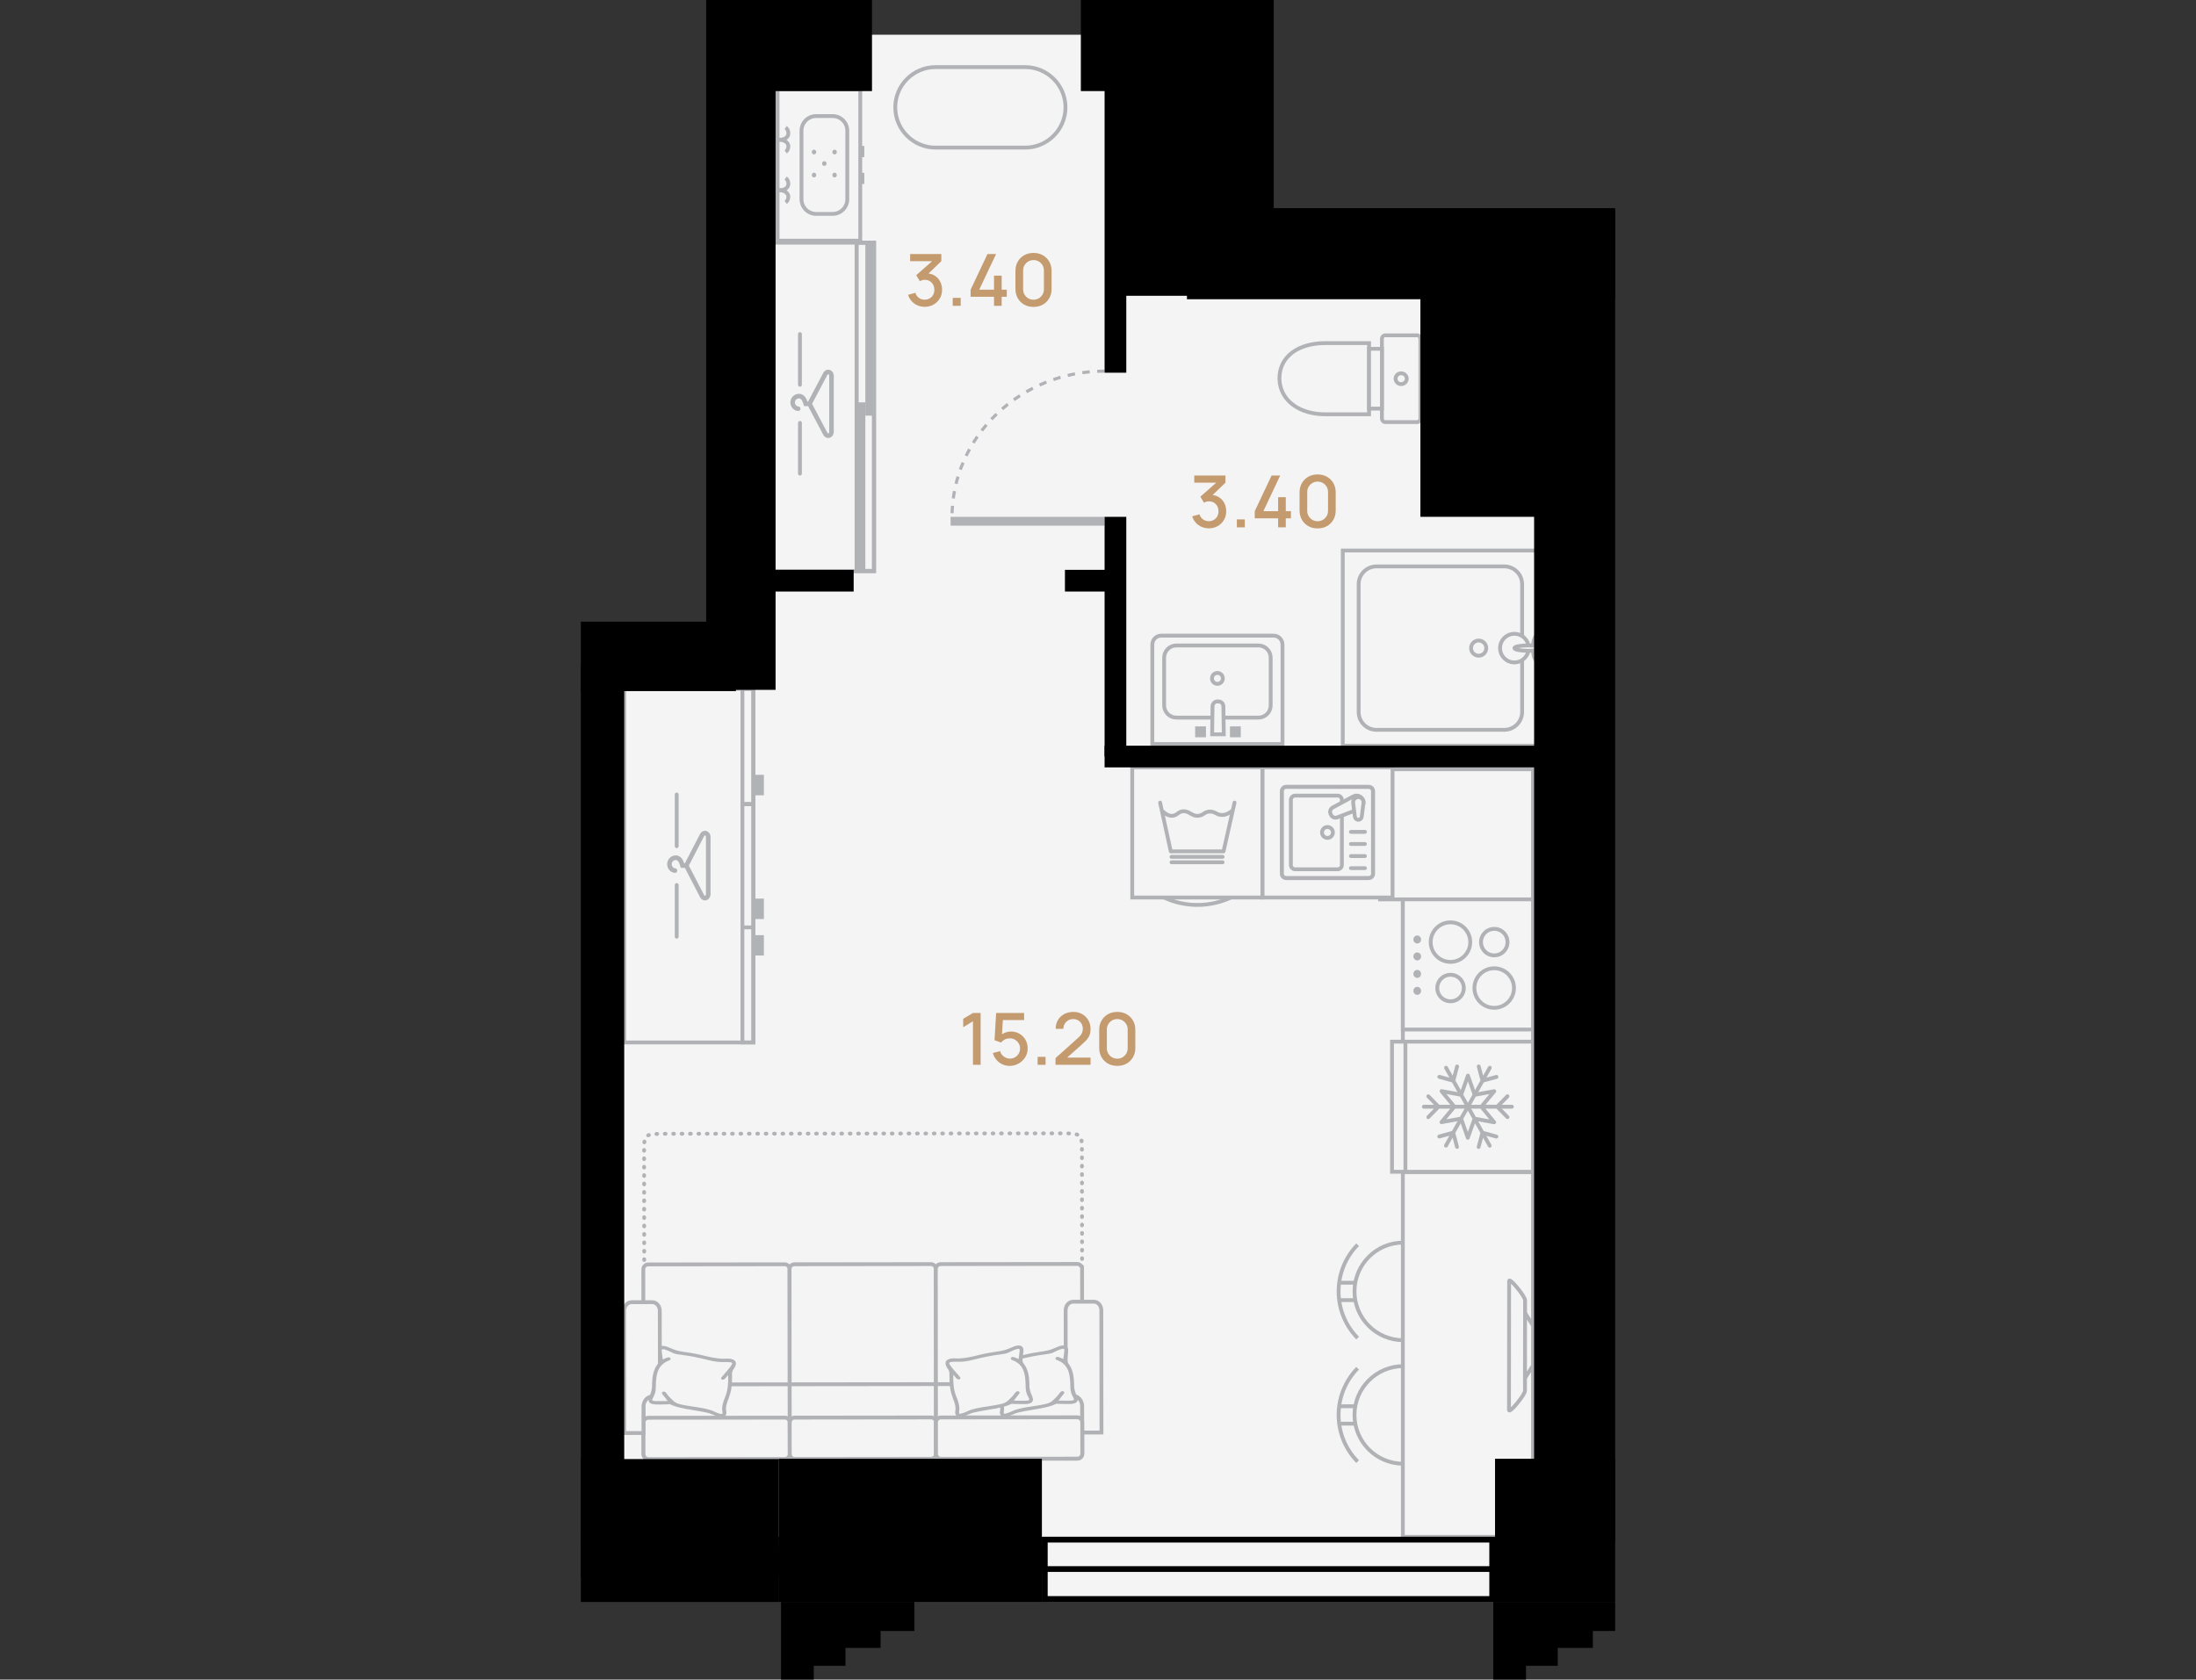 <?xml version="1.0" encoding="utf-8"?>
<!-- Generator: Adobe Illustrator 23.1.0, SVG Export Plug-In . SVG Version: 6.00 Build 0)  -->
<svg version="1.1" id="Планы" xmlns="http://www.w3.org/2000/svg" xmlns:xlink="http://www.w3.org/1999/xlink" x="0px" y="0px"
	 width="366px" height="280px" viewBox="0 0 366 280" enable-background="new 0 0 366 280" xml:space="preserve">
<rect x="0" y="0" width="366" height="280" fill="#333333" stroke="none"/>
<polygon fill="#F4F4F4" points="206.496,40.896 206.496,5.784 132.423,5.784 120.569,40.896 120.569,109.308 100.422,109.308 
	100.422,257.733 256.644,257.733 256.644,122.455 256.644,40.896 "/>
<path fill="#F4F4F4" stroke="#B1B2B5" stroke-width="0.64" stroke-miterlimit="10" d="M192.056,107.45v16.589h21.692V107.45
	c0-0.822-0.666-1.488-1.488-1.488h-18.717C192.722,105.962,192.056,106.628,192.056,107.45z"/>
<path fill="#F4F4F4" stroke="#B1B2B5" stroke-width="0.64" stroke-miterlimit="10" d="M194.023,109.643v7.944
	c0,1.127,0.914,2.041,2.041,2.041h13.675c1.127,0,2.041-0.914,2.041-2.041v-7.944c0-1.127-0.914-2.041-2.041-2.041h-13.675
	C194.937,107.601,194.023,108.515,194.023,109.643z"/>
<path fill="none" stroke="#B1B2B5" stroke-width="0.64" stroke-miterlimit="10" d="M201.998,113.093
	c0-0.507,0.402-0.91,0.907-0.91c0.5,0,0.901,0.403,0.901,0.91c0,0.506-0.4,0.91-0.901,0.91
	C202.4,114.003,201.998,113.599,201.998,113.093z"/>
<path fill="#F4F4F4" stroke="#B1B2B5" stroke-width="0.64" stroke-miterlimit="10" d="M203.104,116.935h-0.224
	c-0.439,0-0.794,0.382-0.794,0.854l-0.065,4.627h1.942l-0.065-4.627C203.898,117.317,203.542,116.935,203.104,116.935z"/>
<rect x="204.992" y="121.091" fill="#B1B2B5" width="1.804" height="1.816"/>
<rect x="199.189" y="121.091" fill="#B1B2B5" width="1.804" height="1.816"/>
<polygon fill="#F4F4F4" points="223.796,111.752 223.796,91.775 256.333,91.775 256.333,124.312 223.796,124.312 "/>
<rect x="223.796" y="91.775" fill="none" stroke="#B1B2B5" stroke-width="0.638" stroke-miterlimit="10" width="32.538" height="32.536"/>
<path fill="#F4F4F4" stroke="#B1B2B5" stroke-width="0.638" stroke-miterlimit="10" d="M226.443,118.694l0-21.301
	c0-1.641,1.33-2.971,2.971-2.971l21.301,0c1.641,0,2.971,1.33,2.971,2.971l0,21.301c0,1.641-1.33,2.971-2.971,2.971l-21.301,0
	C227.773,121.665,226.443,120.335,226.443,118.694z"/>
<path fill="none" stroke="#B1B2B5" stroke-width="0.638" stroke-miterlimit="10" d="M246.443,109.308
	c-0.699,0-1.265-0.567-1.265-1.265c0-0.699,0.567-1.265,1.265-1.265c0.699,0,1.265,0.567,1.265,1.265
	C247.708,108.742,247.142,109.308,246.443,109.308z"/>
<path fill="#F4F4F4" stroke="#B1B2B5" stroke-width="0.638" stroke-miterlimit="10" d="M252.395,110.428
	c-1.317,0-2.385-1.068-2.385-2.385c0-1.317,1.068-2.385,2.385-2.385c1.317,0,2.385,1.068,2.385,2.385
	C254.78,109.36,253.712,110.428,252.395,110.428z"/>
<path fill="#B1B2B5" d="M256.019,110.424c-0.418-0.065-0.761-0.875-0.837-1.931c-0.01-0.146-0.016-0.295-0.016-0.449
	c0-0.153,0.006-0.304,0.016-0.45c0.077-1.057,0.418-1.866,0.837-1.931V110.424z"/>
<path fill="#F4F4F4" stroke="#B1B2B5" stroke-width="0.638" stroke-miterlimit="10" d="M254.665,108.494
	c-1.254,0-2.271-0.202-2.271-0.452c0-0.249,1.017-0.45,2.271-0.45c0.047,0,0.092,0,0.138,0.001c0.454,0.004,0.873,0.037,1.216,0.088
	v0.723c-0.342,0.051-0.761,0.084-1.216,0.088C254.758,108.494,254.712,108.494,254.665,108.494z"/>
<path fill="#F4F4F4" stroke="#B1B2B5" stroke-width="0.638" stroke-miterlimit="10" d="M236.196,55.9l-5.34,0
	c-0.297,0-0.538,0.269-0.538,0.601l0,13.26c0,0.332,0.241,0.601,0.538,0.601l5.34,0c0.297,0,0.538-0.269,0.538-0.601l0-13.26
	C236.734,56.169,236.493,55.9,236.196,55.9z"/>
<path fill="#F4F4F4" stroke="#B1B2B5" stroke-width="0.638" stroke-miterlimit="10" d="M220.862,57.197
	c-4.213,0-7.629,2.032-7.629,5.933v0c0.107,3.714,3.416,5.933,7.629,5.933l7.316,0l0-11.866L220.862,57.197z"/>
<rect x="224.263" y="62.06" transform="matrix(-6.977242e-06 -1 1 -6.977242e-06 166.119 292.379)" fill="#F4F4F4" stroke="#B1B2B5" stroke-width="0.638" stroke-miterlimit="10" width="9.969" height="2.14"/>
<path fill="none" stroke="#B1B2B5" stroke-width="0.638" stroke-miterlimit="10" d="M233.527,62.226
	c-0.518,0-0.932,0.403-0.932,0.904c0,0.498,0.414,0.903,0.932,0.903c0.513,0,0.931-0.405,0.931-0.903
	C234.458,62.629,234.04,62.226,233.527,62.226z"/>
<circle fill="#F4F4F4" stroke="#B1B2B5" stroke-width="0.638" stroke-miterlimit="10" cx="233.885" cy="215.282" r="8.135"/>
<path fill="none" stroke="#B1B2B5" stroke-width="0.638" stroke-miterlimit="10" d="M226.272,223.065
	c-1.963-2.007-3.172-4.754-3.172-7.783c0-3.029,1.21-5.776,3.172-7.783"/>
<line fill="none" stroke="#B1B2B5" stroke-width="0.638" stroke-miterlimit="10" x1="225.882" y1="213.836" x2="223.1" y2="213.836"/>
<line fill="none" stroke="#B1B2B5" stroke-width="0.638" stroke-miterlimit="10" x1="225.882" y1="216.736" x2="223.1" y2="216.736"/>
<circle fill="#F4F4F4" stroke="#B1B2B5" stroke-width="0.638" stroke-miterlimit="10" cx="233.885" cy="235.875" r="8.135"/>
<path fill="none" stroke="#B1B2B5" stroke-width="0.638" stroke-miterlimit="10" d="M226.272,243.657
	c-1.963-2.007-3.172-4.754-3.172-7.783c0-3.029,1.21-5.776,3.172-7.783"/>
<line fill="none" stroke="#B1B2B5" stroke-width="0.638" stroke-miterlimit="10" x1="225.882" y1="234.429" x2="223.1" y2="234.429"/>
<line fill="none" stroke="#B1B2B5" stroke-width="0.638" stroke-miterlimit="10" x1="225.882" y1="237.329" x2="223.1" y2="237.329"/>
<rect x="233.809" y="195.394" fill="#F4F4F4" stroke="#B1B2B5" stroke-width="0.638" stroke-miterlimit="10" width="21.692" height="60.806"/>
<polygon fill="#F4F4F4" stroke="#B1B2B5" stroke-width="0.638" stroke-miterlimit="10" points="252.179,128.24 252.179,128.238 
	230.009,128.238 230.009,149.93 233.808,149.93 233.808,177.386 255.499,177.386 255.499,128.24 "/>
<rect x="232.001" y="173.647" fill="#F4F4F4" stroke="#B1B2B5" stroke-width="0.638" stroke-miterlimit="10" width="23.5" height="21.692"/>
<path fill="#B1B2B5" d="M242.937,177.47c-0.169-0.048-0.344,0.053-0.39,0.226l-0.434,1.624l-0.834-1.488
	c-0.087-0.155-0.281-0.21-0.432-0.122c-0.102,0.06-0.16,0.169-0.16,0.282c0,0.055,0.013,0.11,0.042,0.161l0.834,1.488l-1.592-0.443
	c-0.169-0.047-0.344,0.055-0.391,0.228c-0.008,0.028-0.011,0.057-0.011,0.085c0,0.142,0.093,0.273,0.234,0.313l2.204,0.612
	l0.91,1.625l-2.604-0.484c-0.132-0.025-0.263,0.038-0.332,0.155c-0.067,0.118-0.054,0.267,0.033,0.371l1.705,2.065h-1.835
	l-1.615-1.647c-0.126-0.126-0.326-0.126-0.449,0c-0.062,0.063-0.093,0.145-0.093,0.229c0,0.083,0.031,0.166,0.093,0.229l1.167,1.189
	h-1.682c-0.175,0-0.318,0.146-0.318,0.324c0,0.179,0.143,0.324,0.318,0.324h1.682l-1.167,1.189
	c-0.062,0.064-0.093,0.147-0.093,0.229c0,0.084,0.031,0.166,0.093,0.229c0.124,0.127,0.324,0.127,0.448,0l1.617-1.647h1.823
	l-1.703,2.044c-0.05,0.06-0.076,0.134-0.076,0.21c0,0.055,0.014,0.111,0.044,0.161c0.067,0.119,0.198,0.182,0.33,0.156l2.613-0.474
	l-0.916,1.627l-2.205,0.609c-0.143,0.038-0.236,0.169-0.236,0.313c0,0.027,0.005,0.055,0.011,0.084
	c0.047,0.172,0.222,0.275,0.391,0.228l1.592-0.438l-0.837,1.486c-0.028,0.051-0.042,0.106-0.042,0.161
	c0,0.113,0.058,0.222,0.16,0.282c0.15,0.088,0.346,0.035,0.432-0.12l0.838-1.486l0.429,1.624c0.047,0.174,0.22,0.275,0.39,0.229
	c0.169-0.048,0.27-0.225,0.223-0.397l-0.597-2.251l0.907-1.606l0.882,2.52c0.045,0.128,0.164,0.215,0.298,0.215
	c0.135,0,0.254-0.085,0.299-0.213l0.896-2.524l0.904,1.615l-0.602,2.248c-0.006,0.029-0.011,0.059-0.011,0.085
	c0,0.142,0.093,0.274,0.234,0.313c0.169,0.046,0.344-0.055,0.39-0.228l0.434-1.624l0.834,1.489c0.087,0.155,0.28,0.209,0.432,0.12
	c0.152-0.089,0.205-0.286,0.118-0.443l-0.834-1.488l1.592,0.443c0.169,0.046,0.342-0.055,0.389-0.227
	c0.046-0.172-0.053-0.351-0.223-0.399l-2.204-0.612l-0.91-1.625l2.604,0.484c0.132,0.026,0.265-0.038,0.332-0.155
	c0.068-0.119,0.054-0.268-0.031-0.372l-1.705-2.065h1.834l1.617,1.647c0.124,0.127,0.324,0.127,0.448,0
	c0.124-0.126,0.124-0.33,0-0.458l-1.165-1.189h1.68c0.175,0,0.318-0.145,0.318-0.324c0-0.178-0.143-0.324-0.318-0.324h-1.68
	l1.165-1.189c0.124-0.127,0.124-0.332,0-0.459c-0.124-0.126-0.324-0.126-0.448,0l-1.617,1.647h-1.823l1.703-2.044
	c0.085-0.106,0.099-0.253,0.033-0.372c-0.067-0.118-0.198-0.182-0.33-0.158l-2.613,0.476l0.916-1.627l2.205-0.609
	c0.171-0.047,0.27-0.226,0.225-0.397c-0.047-0.172-0.22-0.275-0.389-0.228l-1.593,0.438l0.837-1.486
	c0.088-0.157,0.036-0.353-0.116-0.443c-0.152-0.089-0.346-0.035-0.434,0.12l-0.837,1.486l-0.431-1.625
	c-0.045-0.172-0.22-0.275-0.389-0.228c-0.141,0.04-0.234,0.169-0.234,0.313c0,0.027,0.003,0.055,0.011,0.084l0.595,2.249
	l-0.905,1.608l-0.882-2.52c-0.045-0.128-0.164-0.214-0.299-0.215c-0.133,0-0.252,0.085-0.299,0.214l-0.894,2.523l-0.904-1.614
	l0.6-2.248C243.205,177.696,243.106,177.515,242.937,177.47L242.937,177.47z M245.421,182.464l-0.775,1.377l-0.77-1.374l0.778-2.194
	L245.421,182.464z M246.751,184.168h-1.558l0.77-1.366l2.268-0.412L246.751,184.168z M245.961,186.189l-0.769-1.372h1.55
	l1.482,1.793L245.961,186.189z M243.868,186.521l0.777-1.377l0.77,1.375l-0.778,2.193L243.868,186.521z M242.54,184.817h1.556
	l-0.769,1.366l-2.269,0.412L242.54,184.817z M243.329,182.796l0.769,1.372h-1.55l-1.481-1.793L243.329,182.796z M241.067,182.376"/>
<line fill="none" stroke="#B1B2B5" stroke-width="0.638" stroke-miterlimit="10" x1="234.235" y1="195.339" x2="234.235" y2="173.647"/>
<path fill="#F4F4F4" stroke="#B1B2B5" stroke-width="0.638" stroke-miterlimit="10" d="M255.501,149.93v21.692h-21.692V149.93
	H255.501z"/>
<g>
	<path fill="#F4F4F4" d="M249.034,168.008c-1.818,0-3.297-1.479-3.297-3.296s1.479-3.296,3.297-3.296s3.296,1.479,3.296,3.296
		S250.852,168.008,249.034,168.008z"/>
	<path fill="#B1B2B5" d="M249.033,161.734c1.642,0,2.978,1.336,2.978,2.978c0,1.642-1.336,2.978-2.978,2.978
		c-1.642,0-2.978-1.336-2.978-2.978C246.056,163.07,247.392,161.734,249.033,161.734 M249.033,161.096
		c-1.997,0-3.615,1.619-3.615,3.615c0,1.997,1.619,3.615,3.615,3.615c1.997,0,3.615-1.619,3.615-3.615
		C252.649,162.715,251.03,161.096,249.033,161.096L249.033,161.096z"/>
</g>
<g>
	<path fill="#F4F4F4" d="M241.745,160.352c-1.818,0-3.296-1.479-3.296-3.297s1.479-3.296,3.296-3.296s3.296,1.479,3.296,3.296
		S243.563,160.352,241.745,160.352z"/>
	<path fill="#B1B2B5" d="M241.745,154.077c1.642,0,2.978,1.336,2.978,2.978c0,1.642-1.336,2.978-2.978,2.978
		c-1.642,0-2.978-1.336-2.978-2.978C238.768,155.413,240.103,154.077,241.745,154.077 M241.745,153.44
		c-1.997,0-3.615,1.619-3.615,3.615c0,1.997,1.619,3.615,3.615,3.615c1.997,0,3.615-1.619,3.615-3.615
		C245.36,155.058,243.742,153.44,241.745,153.44L241.745,153.44z"/>
</g>
<g>
	<circle fill="#F4F4F4" cx="241.756" cy="164.711" r="2.212"/>
	<path fill="#B1B2B5" d="M241.756,162.818c1.044,0,1.893,0.849,1.893,1.893s-0.849,1.893-1.893,1.893
		c-1.044,0-1.893-0.849-1.893-1.893S240.712,162.818,241.756,162.818 M241.756,162.181c-1.398,0-2.531,1.133-2.531,2.531
		c0,1.398,1.133,2.531,2.531,2.531c1.398,0,2.531-1.133,2.531-2.531C244.287,163.314,243.154,162.181,241.756,162.181
		L241.756,162.181z"/>
</g>
<g>
	<path fill="#F4F4F4" d="M249.044,159.267c-1.22,0-2.212-0.992-2.212-2.212c0-1.219,0.992-2.211,2.212-2.211
		s2.212,0.992,2.212,2.211C251.256,158.274,250.264,159.267,249.044,159.267z"/>
	<path fill="#B1B2B5" d="M249.044,155.162c1.044,0,1.893,0.849,1.893,1.893c0,1.044-0.849,1.893-1.893,1.893
		s-1.893-0.849-1.893-1.893C247.151,156.011,248,155.162,249.044,155.162 M249.044,154.524c-1.398,0-2.531,1.133-2.531,2.531
		c0,1.398,1.133,2.531,2.531,2.531c1.398,0,2.531-1.133,2.531-2.531C251.575,155.657,250.442,154.524,249.044,154.524
		L249.044,154.524z"/>
</g>
<path fill="#B1B2B5" d="M236.187,156.616h0.025 M235.566,156.616c0,0.368,0.296,0.666,0.646,0.666c0.35,0,0.634-0.298,0.634-0.666
	c0-0.368-0.283-0.666-0.634-0.666h-0.025C235.837,155.95,235.566,156.248,235.566,156.616z M236.187,159.442h0.025 M235.566,159.442
	c0,0.368,0.296,0.666,0.646,0.666c0.35,0,0.634-0.298,0.634-0.666c0-0.368-0.283-0.666-0.634-0.666h-0.025
	C235.837,158.776,235.566,159.074,235.566,159.442z M236.187,162.354h0.025 M235.566,162.354c0,0.368,0.296,0.666,0.646,0.666
	c0.35,0,0.634-0.298,0.634-0.666c0-0.368-0.283-0.666-0.634-0.666h-0.025C235.837,161.688,235.566,161.986,235.566,162.354z
	 M236.187,165.18h0.025 M235.566,165.18c0,0.368,0.296,0.666,0.646,0.666c0.35,0,0.634-0.298,0.634-0.666
	c0-0.368-0.283-0.666-0.634-0.666h-0.025C235.837,164.514,235.566,164.812,235.566,165.18z"/>
<path fill="#F4F4F4" stroke="#B1B2B5" stroke-width="0.638" stroke-miterlimit="10" d="M210.398,127.927h21.692v21.692h-21.692
	V127.927z"/>
<path fill="#F4F4F4" stroke="#B1B2B5" stroke-width="0.671" stroke-linecap="round" stroke-linejoin="round" stroke-miterlimit="10" d="
	M228.123,146.372h-13.759c-0.397,0-0.72-0.322-0.72-0.72v-13.759c0-0.397,0.322-0.72,0.72-0.72h13.759c0.397,0,0.72,0.322,0.72,0.72
	v13.759C228.843,146.05,228.521,146.372,228.123,146.372z"/>
<path fill="#F4F4F4" stroke="#B1B2B5" stroke-width="0.638" stroke-miterlimit="10" d="M222.929,144.913h-7.063
	c-0.397,0-0.72-0.322-0.72-0.72v-10.842c0-0.397,0.322-0.72,0.72-0.72h7.063c0.398,0,0.72,0.322,0.72,0.72v10.842
	C223.649,144.591,223.326,144.913,222.929,144.913z"/>
<circle fill="none" stroke="#B1B2B5" stroke-width="0.638" stroke-miterlimit="10" cx="221.242" cy="138.773" r="0.908"/>
<line fill="none" stroke="#B1B2B5" stroke-width="0.638" stroke-linecap="round" stroke-miterlimit="10" x1="225.154" y1="138.678" x2="227.489" y2="138.678"/>
<line fill="none" stroke="#B1B2B5" stroke-width="0.638" stroke-linecap="round" stroke-miterlimit="10" x1="225.154" y1="140.694" x2="227.489" y2="140.694"/>
<line fill="none" stroke="#B1B2B5" stroke-width="0.638" stroke-linecap="round" stroke-miterlimit="10" x1="225.154" y1="142.709" x2="227.489" y2="142.709"/>
<line fill="none" stroke="#B1B2B5" stroke-width="0.638" stroke-linecap="round" stroke-miterlimit="10" x1="225.154" y1="144.724" x2="227.489" y2="144.724"/>
<path fill="#F4F4F4" stroke="#B1B2B5" stroke-width="0.638" stroke-miterlimit="10" d="M221.848,135.861l-0.094-0.204
	c-0.184-0.4,0.013-0.885,0.44-1.081l3.353-1.807c0.589-0.315,1.321-0.069,1.6,0.538l0,0c0.285,0.618-0.021,1.347-0.662,1.577
	l-3.53,1.345C222.529,136.426,222.032,136.262,221.848,135.861z"/>
<path fill="#F4F4F4" stroke="#B1B2B5" stroke-width="0.638" stroke-miterlimit="10" d="M226.387,136.663L226.387,136.663
	c-0.291,0-0.536-0.216-0.572-0.505l-0.295-2.364c-0.027-0.497,0.369-0.914,0.866-0.914h0c0.497,0,0.893,0.417,0.866,0.914
	l-0.295,2.364C226.922,136.447,226.677,136.663,226.387,136.663z"/>
<path fill="none" stroke="#B1B2B5" stroke-width="0.638" stroke-miterlimit="10" d="M194.033,149.639
	c1.039,0.48,2.854,1.156,5.201,1.216c2.736,0.07,4.837-0.732,5.919-1.236"/>
<rect x="188.706" y="127.927" fill="#F4F4F4" stroke="#B1B2B5" stroke-width="0.638" stroke-miterlimit="10" width="21.692" height="21.692"/>
<path fill="#F4F4F4" d="M205.43,135.257l-1.505,6.67h-8.8l-1.428-6.568c0.357,0.306,0.855,0.638,1.454,0.638
	c0.829,0.013,1.11-0.676,1.862-0.74l0.37-0.013c0.944,0.115,1.212,0.765,2.181,0.752c1.046,0,1.186-0.74,2.245-0.701
	c0.88,0.026,1.097,0.548,1.964,0.561C204.461,135.869,205.035,135.55,205.43,135.257z"/>
<polyline fill="none" stroke="#B1B2B5" stroke-width="0.638" stroke-linecap="round" stroke-linejoin="round" stroke-miterlimit="10" points="
	193.348,133.798 195.128,141.928 203.923,141.928 205.756,133.798 "/>
<path fill="#F4F4F4" stroke="#B1B2B5" stroke-width="0.638" stroke-linecap="round" stroke-miterlimit="10" d="M205.305,135.207
	c-0.381,0.304-0.966,0.665-1.676,0.653c-0.844-0.014-1.052-0.54-1.903-0.568c-1.02-0.033-1.151,0.709-2.159,0.71
	c-0.977,0.001-1.227-0.697-2.216-0.767c-0.924-0.066-1.162,0.779-2.045,0.767c-0.642-0.009-1.163-0.402-1.506-0.739"/>
<line fill="#F4F4F4" stroke="#B1B2B5" stroke-width="0.638" stroke-linecap="round" stroke-miterlimit="10" x1="195.247" y1="142.838" x2="203.764" y2="142.838"/>
<line fill="#F4F4F4" stroke="#B1B2B5" stroke-width="0.638" stroke-linecap="round" stroke-miterlimit="10" x1="195.247" y1="143.747" x2="203.764" y2="143.747"/>
<path fill="#F4F4F4" stroke="#B1B2B5" stroke-width="0.638" stroke-miterlimit="10" d="M254.181,216.772l-0.016,15.068
	c-0.001,0.692-2.668,3.904-2.667,3.212l0.023-21.498C251.521,212.862,254.181,216.08,254.181,216.772z"/>
<polygon fill="#F4F4F4" stroke="#B1B2B5" stroke-width="0.638" stroke-miterlimit="10" points="254.178,218.883 255.508,220.99 
	255.501,227.624 254.167,229.729 "/>
<g>
	<g>
		<g>
			<polyline fill="none" stroke="#B1B2B5" stroke-width="0.638" stroke-linecap="round" stroke-miterlimit="10" points="
				180.354,219.645 180.354,219.709 180.29,219.709 			"/>
			
				<line fill="none" stroke="#B1B2B5" stroke-width="0.638" stroke-linecap="round" stroke-miterlimit="10" stroke-dasharray="0.128,1.276" x1="179.014" y1="219.71" x2="108.082" y2="219.788"/>
			<polyline fill="none" stroke="#B1B2B5" stroke-width="0.638" stroke-linecap="round" stroke-miterlimit="10" points="
				107.444,219.789 107.38,219.789 107.38,219.725 			"/>
			
				<path fill="none" stroke="#B1B2B5" stroke-width="0.638" stroke-linecap="round" stroke-miterlimit="10" stroke-dasharray="0.127,1.274" d="
				M107.379,218.451l-0.029-26.473c-0.003-2.969-0.003-2.969,3.909-2.974l65.149-0.072c3.912-0.004,3.912-0.004,3.916,2.965
				l0.03,27.11"/>
		</g>
	</g>
</g>
<path fill="#F4F4F4" stroke="#B1B2B5" stroke-width="0.638" stroke-miterlimit="10" d="M130.811,243.213l-22.742,0.025
	c-0.451,0-0.817-0.365-0.818-0.816l-0.034-30.819c0-0.451,0.365-0.817,0.816-0.818l22.741-0.025
	c0.451-0.001,0.818,0.365,0.818,0.816l0.034,30.819C131.628,242.846,131.263,243.213,130.811,243.213z"/>
<path fill="#F4F4F4" stroke="#B1B2B5" stroke-width="0.638" stroke-miterlimit="10" d="M130.811,243.213l-22.742,0.025
	c-0.451,0-0.817-0.365-0.818-0.816l-0.006-5.257c0-0.451,0.365-0.817,0.816-0.818l22.742-0.025c0.451-0.001,0.817,0.365,0.818,0.816
	l0.006,5.257C131.628,242.846,131.263,243.213,130.811,243.213z"/>
<path fill="#F4F4F4" stroke="#B1B2B5" stroke-width="0.638" stroke-miterlimit="10" d="M108.728,232.801L108.728,232.801
	c0.693-0.001,1.253-0.645,1.252-1.44l-0.014-12.845c-0.001-0.794-0.563-1.438-1.255-1.437l-3.441,0.004
	c-0.692,0.001-1.253,0.645-1.252,1.44l0.022,20.372l3.207-0.004l-0.005-4.382C107.242,233.566,107.907,232.801,108.728,232.801z"/>
<line fill="#F4F4F4" stroke="#B1B2B5" stroke-width="0.638" stroke-miterlimit="10" x1="109.98" y1="230.792" x2="131.615" y2="230.768"/>
<path fill="#F4F4F4" stroke="#B1B2B5" stroke-width="0.638" stroke-miterlimit="10" d="M155.187,243.186l-22.742,0.025
	c-0.451,0.001-0.818-0.365-0.818-0.816l-0.034-30.819c0-0.451,0.365-0.818,0.816-0.818l22.742-0.025
	c0.451,0,0.817,0.365,0.818,0.816l0.034,30.819C156.004,242.82,155.638,243.186,155.187,243.186z"/>
<path fill="#F4F4F4" stroke="#B1B2B5" stroke-width="0.638" stroke-miterlimit="10" d="M155.187,243.186l-22.742,0.025
	c-0.451,0.001-0.818-0.365-0.818-0.816l-0.006-5.257c0-0.451,0.365-0.817,0.816-0.818l22.742-0.025c0.451,0,0.817,0.365,0.818,0.816
	l0.006,5.257C156.004,242.82,155.638,243.186,155.187,243.186z"/>
<line fill="#F4F4F4" stroke="#B1B2B5" stroke-width="0.638" stroke-miterlimit="10" x1="131.615" y1="230.768" x2="155.99" y2="230.741"/>
<path fill="#F4F4F4" stroke="#B1B2B5" stroke-width="0.638" stroke-miterlimit="10" d="M179.563,243.16l-22.742,0.025
	c-0.451,0.001-0.817-0.365-0.818-0.816l-0.034-30.819c-0.001-0.451,0.365-0.818,0.816-0.818l22.741-0.025
	c0.451-0.001,0.817,0.365,0.818,0.816l0.034,30.819C180.379,242.793,180.014,243.159,179.563,243.16z"/>
<path fill="#F4F4F4" stroke="#B1B2B5" stroke-width="0.638" stroke-miterlimit="10" d="M178.876,232.723L178.876,232.723
	c-0.693,0.001-1.255-0.643-1.255-1.437l-0.014-12.845c-0.001-0.794,0.56-1.439,1.252-1.44l3.441-0.004
	c0.692-0.001,1.255,0.643,1.255,1.437l0.022,20.372l-3.207,0.004l-0.005-4.382C180.364,233.486,179.698,232.723,178.876,232.723z"/>
<path fill="#F4F4F4" stroke="#B1B2B5" stroke-width="0.638" stroke-miterlimit="10" d="M179.563,243.16l-22.742,0.025
	c-0.451,0.001-0.817-0.365-0.818-0.816l-0.006-5.257c-0.001-0.451,0.365-0.817,0.816-0.818l22.742-0.025
	c0.451-0.001,0.817,0.365,0.818,0.816l0.006,5.257C180.379,242.793,180.014,243.159,179.563,243.16z"/>
<line fill="#F4F4F4" stroke="#B1B2B5" stroke-width="0.638" stroke-miterlimit="10" x1="155.99" y1="230.741" x2="177.392" y2="230.718"/>
<path fill="#B1B2B5" d="M165.037,227.409c0.01,0.052,0.033,0.098,0.064,0.17c0.004,0.022,0.011,0.057,0.029,0.095l0.041,0.091
	c0.04,0.094,0.089,0.21,0.184,0.326c0.291,0.361,0.344,0.654,0.335,1.011l-0.002,0.079c-0.008,0.372,0.001,0.782,0.024,1.216
	c0.002,0.058,0.008,0.117,0.013,0.176l0.008,0.095c0.015,0.201,0.033,0.4,0.061,0.603l0.006,0.048
	c0.019,0.143,0.038,0.287,0.066,0.428c0.006,0.032,0.015,0.061,0.024,0.089c0.006,0.016,0.011,0.031,0.014,0.047
	c0.056,0.263,0.138,0.547,0.251,0.87c0.005,0.013,0.008,0.027,0.011,0.04c0.007,0.027,0.014,0.055,0.024,0.082l0.036,0.092
	c0.01,0.026,0.017,0.052,0.026,0.078c0.012,0.04,0.024,0.081,0.041,0.121c0.068,0.16,0.134,0.325,0.192,0.491
	c0.063,0.188,0.117,0.381,0.159,0.571c0.078,0.395,0.08,0.759,0.007,1.112c-0.015,0.072-0.01,0.146-0.004,0.214
	c0.003,0.032,0.011,0.057,0.02,0.082c0.001,0.007,0.001,0.016,0.003,0.027l0.017,0.039c0.026,0.094,0.061,0.171,0.118,0.248
	c0.036,0.048,0.08,0.108,0.149,0.153c0.105,0.068,0.246,0.104,0.427,0.111c0.067,0.002,0.131,0.004,0.179-0.001l0.034,0.001
	l0.016-0.002c0.019-0.002,0.037-0.007,0.059-0.015c0.082-0.014,0.154-0.032,0.192-0.043l0.126-0.036
	c0.037-0.008,0.073-0.016,0.108-0.029l0.121-0.05c0.257-0.088,0.451-0.166,0.613-0.246c0.115-0.057,0.233-0.102,0.352-0.147
	l0.063-0.024c0.14-0.052,0.305-0.11,0.476-0.151c0.636-0.153,1.293-0.266,1.949-0.378c0.289-0.049,0.578-0.099,0.865-0.152
	c0.226-0.042,0.453-0.081,0.681-0.119c0.031,0.009,0.073,0.011,0.128-0.001c0.097-0.02,0.179-0.036,0.237-0.064
	c0.062-0.014,0.136-0.032,0.225-0.053l0.359-0.073c0.682-0.143,1.278-0.336,1.803-0.582c0.062-0.021,0.106-0.036,0.145-0.05
	c0.07,0.025,0.169,0.032,0.31,0.033l0.473,0.008c0.478,0.017,0.988,0.03,1.5,0.013c0.075-0.003,0.14-0.01,0.229-0.02l0.043-0.004
	c0.061-0.007,0.118-0.016,0.172-0.026c0.041-0.007,0.08-0.016,0.117-0.026c0.249-0.061,0.42-0.155,0.525-0.285
	c0.106-0.134,0.147-0.311,0.122-0.502l0.007-0.062l-0.006-0.031c-0.007-0.037-0.021-0.078-0.045-0.147l-0.025-0.072
	c-0.027-0.078-0.057-0.16-0.099-0.247c-0.187-0.39-0.32-0.814-0.386-1.228c-0.011-0.068-0.016-0.136-0.021-0.206l-0.004-0.043
	c0.005-0.314-0.008-0.653-0.04-1.028l-0.002-0.064c-0.001-0.037-0.001-0.075-0.004-0.111c-0.02-0.263-0.063-0.563-0.123-0.855
	l-0.011-0.054c-0.038-0.183-0.084-0.356-0.141-0.527c-0.026-0.079-0.056-0.155-0.087-0.229l-0.052-0.128
	c-0.034-0.085-0.069-0.171-0.114-0.257c-0.098-0.186-0.21-0.361-0.353-0.551c-0.016-0.026-0.031-0.052-0.052-0.077
	c-0.122-0.151-0.189-0.378-0.181-0.606c0.011-0.284,0.052-0.576,0.089-0.835l0.006-0.044c0.025-0.176,0.049-0.351,0.065-0.524
	c0.004-0.037-0.001-0.065-0.002-0.103c0.01-0.104,0.007-0.198-0.012-0.291l-0.017-0.037c-0.02-0.082-0.057-0.141-0.086-0.189
	l-0.029-0.046V224.6c-0.017-0.027-0.038-0.06-0.062-0.085c-0.013-0.026-0.036-0.068-0.083-0.099
	c-0.032-0.022-0.065-0.03-0.095-0.035l-0.015-0.008c-0.12-0.058-0.237-0.074-0.344-0.082c-0.023-0.001-0.046-0.002-0.07-0.002
	c-0.126,0-0.263,0.02-0.399,0.057l-0.093,0.017c-0.084,0.021-0.172,0.045-0.25,0.082c-0.022,0.011-0.045,0.019-0.068,0.028
	c-0.027,0.011-0.053,0.021-0.067,0.028c-0.086,0.031-0.169,0.067-0.252,0.104l-0.042,0.018c-1.026,0.426-1.148,0.47-2.058,0.626
	l-0.086,0.016c-2.041,0.303-2.573,0.426-4.279,0.848l-0.085,0.018c-0.166,0.036-0.331,0.071-0.498,0.105
	c-0.685,0.134-1.244,0.203-1.755,0.217l-0.097,0c-0.075,0.001-0.153,0.001-0.254-0.004l-0.09-0.002
	c-0.095-0.001-0.19-0.003-0.286-0.012c-0.151-0.012-0.304,0.004-0.452,0.018c-0.067,0.007-0.134,0.014-0.224,0.021
	c-0.044,0.009-0.077,0.022-0.11,0.036c-0.014,0.006-0.028,0.012-0.037,0.014c-0.101,0.025-0.182,0.053-0.246,0.085
	c-0.044,0.021-0.08,0.046-0.14,0.087c-0.04,0.029-0.073,0.059-0.122,0.102c-0.03,0.022-0.071,0.052-0.098,0.095
	c-0.035,0.053-0.044,0.109-0.05,0.162c-0.008,0.022-0.013,0.044-0.023,0.093c-0.007,0.048-0.017,0.114-0.008,0.173l-0.004,0.06
	L165.037,227.409z M177.118,226.105l-0.03,0.219c-0.031-0.014-0.062-0.028-0.093-0.042c-0.182-0.081-0.371-0.165-0.617-0.227
	c-0.184-0.047-0.364-0.006-0.489,0.114c-0.106,0.1-0.154,0.24-0.127,0.373c0.029,0.151,0.146,0.265,0.309,0.309
	c1.129,0.41,1.766,1.163,2.003,2.371c0.024,0.118,0.043,0.239,0.058,0.361c0.079,0.616,0.112,1.124,0.103,1.599
	c-0.004,0.252,0.017,0.497,0.063,0.73c0.072,0.367,0.209,0.725,0.405,1.065c0.072,0.127,0.114,0.217,0.131,0.293
	c-0.016,0.016-0.09,0.054-0.434,0.063c-0.477,0.012-0.951,0.004-1.408-0.005c-0.086-0.001-0.171-0.003-0.255-0.004
	c0.031-0.042,0.063-0.084,0.095-0.127c0.206-0.274,0.419-0.556,0.575-0.736c0.107-0.123,0.152-0.262,0.127-0.392
	c-0.03-0.153-0.154-0.272-0.324-0.311c-0.184-0.043-0.464,0.01-0.677,0.291l-0.155,0.206c-0.168,0.225-0.252,0.338-0.418,0.501
	l-0.209,0.207c-0.612,0.608-0.777,0.771-1.738,0.974c-0.742,0.156-1.157,0.218-1.683,0.295c-0.267,0.04-0.561,0.083-0.94,0.145
	c-0.926,0.153-1.976,0.325-2.922,0.794c-0.222,0.11-0.483,0.207-0.819,0.304c-0.145,0.041-0.199,0.032-0.207,0.032
	c-0.002-0.01-0.004-0.037,0.006-0.091c0.08-0.405,0.076-0.821-0.013-1.272c-0.097-0.497-0.286-0.977-0.468-1.441l-0.036-0.092
	c-0.125-0.318-0.221-0.65-0.293-1.017c-0.131-0.668-0.159-1.365-0.157-1.999c0.45,0.607,0.805,0.543,0.941,0.484
	c0.177-0.076,0.279-0.263,0.243-0.447c-0.012-0.056-0.034-0.107-0.067-0.148c-0.058-0.078-0.13-0.156-0.199-0.232
	c-0.046-0.05-0.092-0.099-0.132-0.148c-0.16-0.194-0.326-0.384-0.493-0.573c-0.167-0.19-0.333-0.38-0.493-0.574
	c-0.14-0.171-0.263-0.362-0.382-0.546l-0.062-0.097c-0.021-0.032-0.026-0.052-0.029-0.066c0.004-0.008,0.043-0.039,0.15-0.051
	c0.362-0.04,0.653-0.054,0.907-0.038c0.833,0.046,1.702-0.053,2.742-0.318c1.928-0.488,3.008-0.698,4.815-0.94
	c0.816-0.109,0.902-0.151,1.459-0.423l0.278-0.135c0.269-0.129,0.556-0.236,0.85-0.318c0.174-0.049,0.216-0.021,0.224,0
	c0.003,0.018,0.006,0.05,0.001,0.103C177.207,225.453,177.163,225.774,177.118,226.105z M177.741,224.686L177.741,224.686
	l0.001-0.001L177.741,224.686z M176.852,224.5L176.852,224.5L176.852,224.5L176.852,224.5z M165.205,227.159L165.205,227.159
	L165.205,227.159L165.205,227.159z"/>
<path fill="#F4F4F4" d="M176.42,233.481c0.279-0.36,0.632-0.851,0.868-1.121c0.328-0.376-0.267-0.687-0.626-0.211
	c-0.28,0.371-0.366,0.507-0.588,0.725c-0.79,0.775-0.913,0.988-2.026,1.222c-1.121,0.236-1.498,0.256-2.63,0.442
	c-0.99,0.162-1.973,0.331-2.877,0.779c-0.266,0.132-0.557,0.231-0.847,0.315c-0.317,0.092-0.453,0.023-0.4-0.243
	c0.192-0.979-0.167-1.842-0.51-2.717c-0.43-1.097-0.482-2.256-0.455-3.51c0.111,0.131,0.187,0.205,0.245,0.289
	c0.631,0.896,1.085,0.379,0.899,0.13c-0.095-0.128-0.228-0.253-0.327-0.373c-0.319-0.388-0.666-0.759-0.985-1.147
	c-0.17-0.207-0.31-0.434-0.454-0.657c-0.132-0.204-0.012-0.335,0.237-0.363c0.31-0.035,0.627-0.056,0.934-0.039
	c0.913,0.052,1.805-0.088,2.694-0.313c1.844-0.467,2.947-0.691,4.833-0.943c0.907-0.121,0.864-0.148,1.689-0.544
	c0.278-0.133,0.575-0.245,0.876-0.328c0.326-0.091,0.452-0.007,0.426,0.272c-0.042,0.459-0.114,0.918-0.176,1.406
	c-0.305-0.119-0.528-0.254-0.879-0.341c-0.403-0.101-0.608,0.382-0.215,0.491c1.478,0.536,2.005,1.601,2.165,2.863
	c0.068,0.536,0.114,1.08,0.104,1.623c-0.011,0.616,0.138,1.177,0.447,1.713c0.272,0.471,0.196,0.577-0.436,0.594
	C177.716,233.513,177.029,233.487,176.42,233.481z"/>
<path fill="#B1B2B5" d="M157.588,227.417c0.009,0.051,0.031,0.095,0.049,0.131l0.015,0.04c0.004,0.022,0.011,0.056,0.029,0.097
	l0.039,0.088c0.049,0.113,0.096,0.217,0.183,0.326c0.291,0.361,0.344,0.654,0.335,1.011l-0.002,0.079
	c-0.007,0.381,0.001,0.79,0.024,1.217c0.003,0.057,0.008,0.115,0.013,0.173l0.008,0.097c0.015,0.201,0.033,0.4,0.061,0.603
	l0.006,0.048c0.02,0.143,0.038,0.287,0.067,0.428c0.006,0.032,0.015,0.061,0.024,0.089c0.006,0.016,0.011,0.031,0.014,0.047
	c0.056,0.263,0.138,0.547,0.251,0.872c0.005,0.012,0.007,0.026,0.011,0.039c0.007,0.029,0.014,0.057,0.024,0.082l0.036,0.091
	c0.01,0.025,0.018,0.051,0.025,0.076c0.012,0.042,0.025,0.084,0.042,0.124c0.069,0.161,0.134,0.325,0.192,0.492
	c0.064,0.187,0.117,0.38,0.159,0.571c0.078,0.396,0.081,0.76,0.006,1.114c-0.014,0.07-0.01,0.144-0.003,0.213
	c0.002,0.031,0.011,0.055,0.019,0.081c0,0.007,0.001,0.014,0.003,0.019l0.017,0.047c0.026,0.094,0.061,0.171,0.118,0.248
	c0.036,0.048,0.08,0.108,0.149,0.153c0.105,0.068,0.246,0.104,0.427,0.111c0.067,0.003,0.131,0.004,0.179-0.001l0.035,0.001
	l0.016-0.002c0.018-0.002,0.036-0.007,0.059-0.015c0.083-0.014,0.154-0.032,0.191-0.043l0.125-0.036
	c0.037-0.008,0.074-0.017,0.108-0.029l0.121-0.05c0.255-0.086,0.449-0.164,0.613-0.246c0.114-0.057,0.232-0.101,0.35-0.146
	l0.066-0.025c0.139-0.052,0.305-0.11,0.476-0.151c0.636-0.153,1.293-0.266,1.949-0.378c0.288-0.049,0.578-0.099,0.866-0.152
	c0.226-0.042,0.453-0.081,0.68-0.119c0.032,0.009,0.074,0.011,0.128-0.001c0.097-0.02,0.18-0.036,0.237-0.064
	c0.062-0.014,0.136-0.032,0.225-0.053l0.359-0.073c0.682-0.143,1.278-0.336,1.804-0.582c0.061-0.021,0.105-0.036,0.144-0.049
	c0.07,0.024,0.17,0.031,0.31,0.032l0.473,0.008c0.478,0.017,0.989,0.03,1.5,0.013c0.074-0.003,0.138-0.01,0.23-0.02l0.042-0.004
	c0.061-0.007,0.118-0.016,0.173-0.026c0.04-0.007,0.08-0.016,0.118-0.026c0.249-0.062,0.421-0.156,0.524-0.285
	c0.106-0.134,0.147-0.311,0.122-0.502l0.007-0.062l-0.006-0.031c-0.008-0.041-0.023-0.087-0.04-0.133l-0.15,0.054l0.136-0.097
	l-0.016-0.042c-0.027-0.08-0.057-0.161-0.099-0.249c-0.187-0.39-0.32-0.814-0.386-1.228c-0.011-0.068-0.016-0.136-0.021-0.206
	l-0.004-0.043c0.005-0.314-0.008-0.653-0.04-1.028l-0.002-0.065c0-0.037-0.001-0.074-0.004-0.11
	c-0.02-0.262-0.063-0.562-0.125-0.869l-0.008-0.04c-0.041-0.19-0.086-0.363-0.141-0.527c-0.028-0.086-0.061-0.167-0.095-0.248
	l-0.044-0.108c-0.034-0.085-0.069-0.171-0.114-0.257c-0.098-0.186-0.21-0.361-0.333-0.518c-0.009-0.011-0.015-0.022-0.021-0.034
	c-0.015-0.026-0.03-0.051-0.05-0.077c-0.122-0.151-0.19-0.377-0.181-0.606c0.01-0.272,0.049-0.55,0.091-0.845
	c0.027-0.187,0.053-0.373,0.07-0.562c0.003-0.035-0.001-0.063-0.003-0.1c0.01-0.107,0.007-0.201-0.012-0.291l-0.017-0.037
	c-0.02-0.082-0.057-0.141-0.086-0.189l-0.029-0.046c-0.017-0.027-0.038-0.061-0.062-0.085c-0.013-0.026-0.036-0.068-0.081-0.098
	c-0.033-0.023-0.067-0.032-0.097-0.037l-0.015-0.007c-0.119-0.058-0.237-0.074-0.344-0.082c-0.024-0.001-0.047-0.002-0.071-0.002
	c-0.126,0-0.259,0.019-0.397,0.057l-0.094,0.017c-0.083,0.021-0.172,0.045-0.25,0.083c-0.022,0.011-0.045,0.019-0.068,0.028
	c-0.026,0.01-0.053,0.021-0.067,0.028c-0.084,0.031-0.165,0.066-0.247,0.102l-0.047,0.02c-1.027,0.426-1.148,0.47-2.058,0.626
	l-0.087,0.016c-2.041,0.303-2.573,0.426-4.279,0.848l-0.085,0.018c-0.166,0.036-0.331,0.071-0.498,0.105
	c-0.685,0.134-1.244,0.203-1.755,0.217l-0.097,0c-0.076,0.001-0.153,0.001-0.254-0.004l-0.09-0.002
	c-0.095-0.001-0.19-0.003-0.286-0.012c-0.148-0.012-0.302,0.004-0.451,0.018c-0.067,0.007-0.135,0.014-0.224,0.021
	c-0.043,0.009-0.078,0.022-0.111,0.036c-0.014,0.006-0.027,0.011-0.035,0.014c-0.102,0.025-0.184,0.053-0.245,0.085
	c-0.044,0.02-0.078,0.044-0.142,0.087c-0.04,0.03-0.075,0.06-0.121,0.102c-0.03,0.022-0.07,0.051-0.099,0.095
	c-0.034,0.052-0.043,0.108-0.051,0.165c-0.007,0.022-0.012,0.044-0.023,0.098c-0.007,0.049-0.015,0.111-0.007,0.166l-0.004,0.058
	L157.588,227.417z M169.672,226.097l-0.032,0.236c-0.031-0.014-0.062-0.027-0.093-0.041c-0.183-0.082-0.371-0.166-0.617-0.228
	c-0.185-0.047-0.364-0.006-0.489,0.114c-0.106,0.1-0.154,0.24-0.127,0.373c0.029,0.15,0.146,0.264,0.309,0.309
	c1.129,0.41,1.766,1.163,2.003,2.371c0.023,0.118,0.042,0.239,0.058,0.362c0.078,0.618,0.111,1.126,0.103,1.599
	c-0.004,0.249,0.017,0.494,0.063,0.73c0.072,0.367,0.209,0.725,0.405,1.065c0.072,0.127,0.114,0.217,0.132,0.293
	c-0.016,0.016-0.09,0.054-0.435,0.063c-0.477,0.012-0.951,0.004-1.407-0.005c-0.086-0.001-0.171-0.003-0.255-0.004
	c0.034-0.046,0.069-0.092,0.104-0.138c0.202-0.269,0.412-0.548,0.565-0.724c0.108-0.123,0.154-0.262,0.128-0.392
	c-0.029-0.153-0.153-0.272-0.322-0.311c-0.192-0.043-0.466,0.01-0.678,0.291l-0.149,0.2c-0.17,0.228-0.256,0.342-0.424,0.508
	l-0.207,0.205c-0.613,0.609-0.778,0.773-1.739,0.975c-0.742,0.156-1.157,0.218-1.683,0.295c-0.266,0.04-0.561,0.083-0.94,0.145
	c-0.926,0.153-1.976,0.325-2.922,0.794c-0.223,0.11-0.484,0.207-0.82,0.304c-0.143,0.041-0.199,0.032-0.207,0.032
	c-0.002-0.01-0.005-0.037,0.006-0.091c0.08-0.405,0.076-0.82-0.013-1.272c-0.098-0.499-0.288-0.982-0.471-1.449l-0.034-0.084
	c-0.125-0.319-0.221-0.652-0.293-1.017c-0.131-0.668-0.16-1.365-0.157-1.999c0.45,0.608,0.806,0.543,0.942,0.484
	c0.177-0.076,0.279-0.263,0.243-0.444c-0.011-0.054-0.033-0.106-0.067-0.151c-0.059-0.079-0.131-0.158-0.202-0.234
	c-0.046-0.05-0.091-0.098-0.13-0.146c-0.161-0.195-0.329-0.386-0.496-0.577c-0.166-0.188-0.331-0.377-0.489-0.569
	c-0.14-0.171-0.262-0.362-0.382-0.546l-0.062-0.097c-0.019-0.029-0.026-0.049-0.029-0.066c0.004-0.008,0.043-0.039,0.149-0.051
	c0.363-0.04,0.654-0.054,0.907-0.038c0.831,0.046,1.702-0.053,2.742-0.318c1.928-0.488,3.008-0.698,4.815-0.94
	c0.816-0.109,0.902-0.151,1.459-0.423l0.278-0.135c0.269-0.129,0.555-0.236,0.849-0.318c0.173-0.049,0.216-0.021,0.224,0
	c0.003,0.018,0.006,0.05,0.001,0.103C169.759,225.456,169.716,225.772,169.672,226.097z M169.403,224.509L169.403,224.509
	L169.403,224.509L169.403,224.509z"/>
<path fill="#F4F4F4" d="M168.971,233.489c0.279-0.36,0.632-0.851,0.868-1.121c0.328-0.376-0.267-0.687-0.626-0.211
	c-0.28,0.371-0.366,0.507-0.588,0.725c-0.79,0.775-0.913,0.988-2.026,1.222c-1.121,0.236-1.498,0.256-2.63,0.442
	c-0.99,0.162-1.973,0.331-2.877,0.779c-0.266,0.132-0.557,0.231-0.847,0.315c-0.317,0.091-0.453,0.023-0.4-0.243
	c0.192-0.979-0.167-1.842-0.509-2.717c-0.43-1.097-0.482-2.256-0.455-3.51c0.112,0.131,0.187,0.205,0.245,0.289
	c0.631,0.896,1.085,0.379,0.899,0.13c-0.095-0.128-0.228-0.253-0.327-0.373c-0.319-0.388-0.666-0.759-0.985-1.147
	c-0.17-0.207-0.31-0.434-0.454-0.657c-0.132-0.204-0.012-0.335,0.237-0.363c0.31-0.035,0.627-0.056,0.934-0.039
	c0.913,0.052,1.805-0.088,2.694-0.313c1.844-0.467,2.947-0.691,4.833-0.943c0.907-0.121,0.864-0.148,1.689-0.544
	c0.278-0.133,0.575-0.245,0.876-0.328c0.326-0.091,0.452-0.007,0.426,0.272c-0.042,0.459-0.114,0.918-0.176,1.406
	c-0.305-0.119-0.528-0.254-0.879-0.341c-0.403-0.101-0.608,0.382-0.215,0.491c1.478,0.536,2.005,1.601,2.165,2.863
	c0.068,0.536,0.114,1.08,0.104,1.623c-0.011,0.616,0.138,1.177,0.447,1.713c0.272,0.471,0.196,0.577-0.436,0.594
	C170.268,233.521,169.581,233.495,168.971,233.489z"/>
<path fill="#B1B2B5" d="M108.096,233.178c-0.009,0.045-0.004,0.075,0.002,0.069c-0.025,0.216,0.015,0.393,0.122,0.527
	c0.105,0.13,0.277,0.223,0.523,0.284c0.039,0.01,0.078,0.019,0.12,0.026c0.054,0.01,0.111,0.019,0.176,0.026l0.035-0.157h0
	l0.027,0.163c0.066,0.007,0.132,0.014,0.207,0.017c0.513,0.018,1.022,0.003,1.521-0.017l0.45-0.008
	c0.141-0.001,0.24-0.008,0.311-0.033c0.031,0.011,0.074,0.026,0.128,0.043c0.543,0.252,1.139,0.443,1.822,0.585l0.355,0.071
	c0.091,0.021,0.166,0.038,0.229,0.053c0.057,0.028,0.14,0.044,0.237,0.063c0.055,0.012,0.097,0.01,0.128,0.001
	c0.228,0.038,0.455,0.076,0.681,0.118c0.288,0.053,0.577,0.102,0.886,0.153c0.637,0.108,1.294,0.219,1.93,0.371
	c0.168,0.04,0.328,0.096,0.475,0.15l0.072,0.027c0.116,0.044,0.234,0.088,0.346,0.144c0.161,0.08,0.356,0.157,0.606,0.242
	l0.129,0.052c0.034,0.013,0.07,0.021,0.107,0.029l0.124,0.035c0.04,0.011,0.112,0.029,0.197,0.045
	c0.018,0.006,0.036,0.011,0.053,0.012l0.024,0.002l0.017-0.001c0.061,0.007,0.125,0.005,0.187,0.002
	c0.184-0.007,0.325-0.044,0.431-0.113c0.068-0.044,0.113-0.104,0.157-0.165c0.048-0.066,0.083-0.143,0.098-0.21l0.03-0.092
	c0.006-0.019,0.017-0.046,0.02-0.082c0.006-0.069,0.011-0.143-0.004-0.214c-0.074-0.355-0.073-0.719,0.003-1.11
	c0.042-0.193,0.095-0.387,0.158-0.574c0.058-0.168,0.122-0.332,0.19-0.492c0.017-0.04,0.03-0.081,0.042-0.122
	c0.008-0.026,0.016-0.052,0.028-0.085l0.034-0.087c0.01-0.026,0.017-0.054,0.024-0.081c0.003-0.014,0.006-0.027,0.012-0.042
	c0.112-0.322,0.193-0.606,0.248-0.869c0.004-0.016,0.009-0.031,0.014-0.047c0.009-0.028,0.018-0.057,0.024-0.088
	c0.028-0.142,0.046-0.285,0.066-0.429l0.006-0.047c0.027-0.205,0.045-0.403,0.06-0.605l0.007-0.095
	c0.005-0.059,0.01-0.118,0.012-0.175c0.022-0.435,0.03-0.845,0.021-1.218l-0.002-0.079c-0.01-0.356,0.042-0.649,0.333-1.011
	c0.087-0.109,0.134-0.213,0.193-0.352l0.028-0.064c0.019-0.04,0.025-0.075,0.043-0.133c0.018-0.037,0.04-0.082,0.05-0.13
	c0.009-0.04,0.004-0.072,0-0.072c0.01-0.077,0-0.143-0.012-0.217c-0.006-0.023-0.011-0.045-0.02-0.083
	c-0.006-0.037-0.015-0.093-0.048-0.142c-0.029-0.047-0.07-0.077-0.12-0.113c-0.029-0.029-0.062-0.059-0.127-0.105
	c-0.036-0.024-0.072-0.049-0.114-0.068c-0.066-0.033-0.147-0.061-0.241-0.084c-0.016-0.004-0.03-0.011-0.044-0.016
	c-0.033-0.013-0.067-0.026-0.134-0.039c-0.067-0.004-0.134-0.011-0.201-0.018c-0.15-0.015-0.308-0.031-0.453-0.017
	c-0.096,0.009-0.191,0.011-0.286,0.012l-0.116,0.002c-0.074,0.005-0.151,0.004-0.228,0.004l-0.092,0
	c-0.516-0.013-1.076-0.081-1.761-0.213c-0.168-0.033-0.333-0.068-0.498-0.103l-0.081-0.017c-1.712-0.418-2.244-0.54-4.279-0.838
	l-0.092-0.016c-0.911-0.154-1.032-0.198-2.058-0.62l-0.044-0.019c-0.083-0.036-0.166-0.072-0.24-0.098
	c-0.026-0.012-0.052-0.022-0.079-0.032c-0.023-0.009-0.046-0.017-0.067-0.028c-0.079-0.038-0.168-0.062-0.252-0.083l-0.093-0.016
	c-0.138-0.037-0.272-0.056-0.397-0.056c-0.024,0-0.047,0.001-0.071,0.002l-0.028,0.001c-0.078,0.007-0.196,0.023-0.325,0.086
	l-0.003,0.002c-0.024,0.004-0.061,0.012-0.096,0.036c-0.048,0.032-0.071,0.074-0.077,0.094c-0.032,0.031-0.053,0.064-0.07,0.09
	l-0.029,0.047c-0.029,0.048-0.066,0.107-0.072,0.154l-0.032,0.076c-0.017,0.089-0.02,0.183-0.008,0.308
	c-0.003,0.018-0.007,0.045-0.004,0.081c0.016,0.175,0.041,0.35,0.066,0.526l0.006,0.044c0.037,0.258,0.079,0.55,0.091,0.834
	c0.009,0.229-0.058,0.456-0.179,0.606c-0.021,0.026-0.037,0.052-0.071,0.108c-0.124,0.16-0.236,0.335-0.333,0.522
	c-0.044,0.085-0.079,0.171-0.113,0.256l-0.052,0.128c-0.031,0.074-0.061,0.15-0.087,0.228c-0.056,0.172-0.102,0.345-0.138,0.523
	l-0.01,0.047c-0.061,0.306-0.103,0.605-0.122,0.868c-0.003,0.037-0.004,0.074-0.004,0.112l-0.001,0.058
	c-0.031,0.381-0.044,0.72-0.038,1.018l-0.004,0.059c-0.006,0.069-0.01,0.138-0.021,0.206c-0.065,0.414-0.198,0.839-0.384,1.229
	c-0.042,0.088-0.071,0.169-0.1,0.251l-0.014,0.039l0.151,0.05l-0.17,0.005C108.117,233.101,108.103,233.142,108.096,233.178z
	 M111.798,225.552c0.558,0.271,0.644,0.313,1.46,0.42c1.808,0.237,2.888,0.446,4.817,0.929c0.874,0.22,1.628,0.324,2.338,0.323
	c0.136,0,0.272-0.004,0.405-0.012c0.253-0.018,0.544-0.004,0.907,0.036c0.106,0.012,0.146,0.043,0.149,0.058
	c-0.002,0.007-0.007,0.027-0.029,0.06l-0.062,0.096c-0.119,0.185-0.241,0.376-0.38,0.547c-0.159,0.194-0.325,0.384-0.491,0.575
	c-0.166,0.19-0.332,0.38-0.491,0.574c-0.039,0.049-0.085,0.098-0.131,0.148c-0.07,0.076-0.141,0.154-0.198,0.231
	c-0.034,0.045-0.057,0.097-0.067,0.151c-0.035,0.183,0.067,0.37,0.244,0.445c0.135,0.058,0.492,0.122,0.94-0.486
	c0.004,0.634-0.023,1.331-0.152,2c-0.072,0.367-0.167,0.699-0.291,1.018l-0.03,0.077c-0.183,0.47-0.373,0.956-0.47,1.458
	c-0.088,0.451-0.091,0.867-0.01,1.271c0.011,0.057,0.008,0.084,0.015,0.088c0,0-0.047,0.021-0.215-0.027
	c-0.337-0.097-0.598-0.193-0.821-0.303c-0.947-0.467-1.997-0.637-2.923-0.787c-0.379-0.061-0.674-0.104-0.941-0.143
	c-0.526-0.077-0.941-0.137-1.684-0.292c-0.961-0.2-1.126-0.363-1.74-0.97l-0.21-0.206c-0.168-0.165-0.254-0.279-0.425-0.507
	l-0.15-0.199c-0.211-0.28-0.489-0.332-0.677-0.29c-0.17,0.039-0.294,0.159-0.323,0.312c-0.025,0.13,0.021,0.269,0.128,0.392
	c0.157,0.178,0.37,0.46,0.576,0.734c0.032,0.042,0.064,0.085,0.095,0.127c-0.084,0.001-0.169,0.003-0.255,0.005
	c-0.458,0.01-0.932,0.019-1.407,0.008c-0.344-0.008-0.418-0.046-0.428-0.081c0.011-0.057,0.052-0.147,0.124-0.273
	c0.196-0.341,0.332-0.7,0.403-1.067c0.046-0.236,0.066-0.481,0.061-0.73c-0.009-0.475,0.023-0.984,0.1-1.6
	c0.015-0.122,0.033-0.243,0.057-0.362c0.234-1.208,0.869-1.963,1.986-2.372c0.174-0.048,0.291-0.162,0.32-0.313
	c0.026-0.133-0.022-0.272-0.128-0.373c-0.125-0.118-0.305-0.157-0.49-0.113c-0.246,0.062-0.434,0.146-0.616,0.228
	c-0.03,0.014-0.062,0.028-0.093,0.042l-0.03-0.219c-0.046-0.331-0.09-0.652-0.121-0.974c-0.005-0.052-0.002-0.084,0.009-0.125
	c0,0,0.045-0.025,0.215,0.022c0.296,0.082,0.582,0.188,0.85,0.316L111.798,225.552z M109.118,233.955L109.118,233.955
	L109.118,233.955L109.118,233.955z M110.41,224.525L110.41,224.525L110.41,224.525L110.41,224.525z M109.911,224.806
	L109.911,224.806l-0.002-0.001L109.911,224.806z"/>
<path fill="#F4F4F4" d="M111.28,233.553c-0.279-0.36-0.634-0.85-0.87-1.119c-0.329-0.375,0.265-0.687,0.626-0.212
	c0.281,0.371,0.367,0.507,0.59,0.724c0.792,0.774,0.915,0.986,2.028,1.218c1.122,0.233,1.499,0.253,2.631,0.436
	c0.99,0.16,1.973,0.326,2.879,0.773c0.266,0.131,0.557,0.23,0.847,0.313c0.318,0.091,0.453,0.022,0.4-0.244
	c-0.194-0.979,0.162-1.843,0.503-2.718c0.428-1.098,0.477-2.257,0.448-3.511c-0.111,0.131-0.187,0.206-0.244,0.29
	c-0.629,0.898-1.084,0.381-0.899,0.132c0.095-0.128,0.228-0.254,0.326-0.374c0.318-0.388,0.665-0.76,0.982-1.149
	c0.17-0.208,0.309-0.435,0.453-0.658c0.132-0.204,0.012-0.335-0.237-0.362c-0.31-0.034-0.627-0.055-0.934-0.037
	c-0.913,0.054-1.805-0.084-2.695-0.307c-1.845-0.463-2.949-0.685-4.835-0.933c-0.907-0.119-0.865-0.146-1.691-0.541
	c-0.278-0.133-0.576-0.243-0.876-0.326c-0.326-0.09-0.452-0.006-0.426,0.273c0.043,0.459,0.116,0.918,0.179,1.405
	c0.305-0.119,0.527-0.255,0.878-0.343c0.403-0.102,0.609,0.381,0.216,0.491c-1.476,0.539-2.001,1.606-2.158,2.867
	c-0.067,0.536-0.111,1.08-0.101,1.623c0.012,0.616-0.135,1.177-0.443,1.714c-0.271,0.472-0.195,0.577,0.438,0.593
	C109.984,233.588,110.67,233.56,111.28,233.553z"/>
<rect x="104.037" y="114.814" fill="#F4F4F4" stroke="#B1B2B5" stroke-width="0.638" stroke-miterlimit="10" width="21.544" height="58.97"/>
<path fill="#B1B2B5" d="M116.681,139.021l-2.534,4.891h-0.121c-0.231-0.815-0.76-1.315-1.4-1.315c-0.79,0-1.433,0.655-1.433,1.459
	c0,0.754,0.553,1.394,1.227,1.45c0.009,0.003,0.028,0.006,0.045,0.007c0.011,0.003,0.022,0.003,0.032,0.003
	c0.21,0,0.38-0.174,0.38-0.387c0-0.205-0.157-0.373-0.354-0.387c-0.004,0-0.008-0.002-0.012-0.002
	c-0.162-0.015-0.276-0.098-0.344-0.163c-0.136-0.132-0.214-0.322-0.214-0.521c0-0.378,0.302-0.686,0.673-0.686
	c0.133,0,0.252,0.058,0.365,0.175c0.144,0.15,0.257,0.379,0.328,0.669c0,0,0.111,0.367,0.114,0.373
	c0.022,0.059,0.078,0.098,0.14,0.098h0.575l2.534,4.888c0.165,0.327,0.475,0.528,0.811,0.528c0.513,0,0.932-0.466,0.932-1.067v-9.5
	c0-0.573-0.418-1.039-0.932-1.039C117.157,138.496,116.847,138.696,116.681,139.021z M117.491,139.269
	c0.079,0,0.17,0.116,0.17,0.266v9.527c0,0.15-0.092,0.266-0.17,0.266c-0.05,0-0.101-0.042-0.136-0.11
	c-0.002-0.004-0.005-0.009-0.008-0.013l-2.542-4.904l2.55-4.921C117.391,139.311,117.441,139.269,117.491,139.269z"/>
<line fill="#F4F4F4" stroke="#B1B2B5" stroke-width="0.638" stroke-linecap="round" stroke-miterlimit="10" x1="112.784" y1="156.154" x2="112.784" y2="147.536"/>
<line fill="#F4F4F4" stroke="#B1B2B5" stroke-width="0.638" stroke-linecap="round" stroke-miterlimit="10" x1="112.784" y1="141.062" x2="112.784" y2="132.445"/>
<rect x="104.771" y="153.01" transform="matrix(5.777155e-10 1 -1 5.777155e-10 278.554 29.274)" fill="none" stroke="#B1B2B5" stroke-width="0.638" stroke-miterlimit="10" width="39.738" height="1.808"/>
<line fill="none" stroke="#B1B2B5" stroke-width="0.638" stroke-miterlimit="10" x1="125.544" y1="154.599" x2="123.736" y2="154.599"/>
<rect x="115.024" y="123.526" transform="matrix(6.033981e-10 1 -1 6.033981e-10 249.069 -0.211)" fill="none" stroke="#B1B2B5" stroke-width="0.638" stroke-miterlimit="10" width="19.231" height="1.808"/>
<rect x="124.733" y="156.706" transform="matrix(5.633625e-10 1 -1 5.633625e-10 284.021 31.162)" fill="#B1B2B5" width="3.393" height="1.771"/>
<rect x="124.725" y="150.619" transform="matrix(5.988834e-10 1 -1 5.988834e-10 277.934 25.075)" fill="#B1B2B5" width="3.409" height="1.771"/>
<rect x="124.722" y="129.989" transform="matrix(5.980796e-10 1 -1 5.980796e-10 257.304 4.445)" fill="#B1B2B5" width="3.414" height="1.771"/>
<rect x="126.43" y="40.452" fill="#F4F4F4" stroke="#B1B2B5" stroke-width="0.638" stroke-miterlimit="10" width="19.24" height="54.767"/>
<path fill="#B1B2B5" d="M137.222,62.142l-2.535,4.8h-0.121c-0.231-0.8-0.76-1.291-1.401-1.291c-0.79,0-1.433,0.642-1.433,1.432
	c0,0.74,0.553,1.368,1.227,1.423c0.009,0.003,0.028,0.006,0.045,0.007c0.011,0.003,0.022,0.003,0.032,0.003
	c0.21,0,0.38-0.171,0.38-0.38c0-0.201-0.157-0.366-0.354-0.38c-0.004,0-0.008-0.001-0.012-0.001
	c-0.162-0.015-0.276-0.096-0.344-0.16c-0.136-0.13-0.214-0.316-0.214-0.511c0-0.371,0.301-0.673,0.673-0.673
	c0.133,0,0.252,0.057,0.365,0.172c0.144,0.147,0.257,0.371,0.328,0.657c0,0,0.111,0.36,0.114,0.366
	c0.022,0.058,0.078,0.096,0.14,0.096h0.575l2.534,4.797c0.165,0.321,0.475,0.518,0.811,0.518c0.513,0,0.931-0.457,0.931-1.047
	v-9.322c0-0.562-0.418-1.02-0.931-1.02C137.697,61.627,137.387,61.823,137.222,62.142z M138.031,62.386
	c0.079,0,0.17,0.114,0.17,0.261v9.348c0,0.147-0.092,0.261-0.17,0.261c-0.05,0-0.1-0.041-0.135-0.108
	c-0.002-0.004-0.005-0.009-0.008-0.013l-2.542-4.813l2.55-4.829C137.931,62.426,137.981,62.386,138.031,62.386z"/>
<line fill="#F4F4F4" stroke="#B1B2B5" stroke-width="0.638" stroke-linecap="round" stroke-miterlimit="10" x1="133.324" y1="78.954" x2="133.324" y2="70.498"/>
<line fill="#F4F4F4" stroke="#B1B2B5" stroke-width="0.638" stroke-linecap="round" stroke-miterlimit="10" x1="133.324" y1="64.145" x2="133.324" y2="55.689"/>
<rect x="116.863" y="66.368" transform="matrix(-1.836970e-16 1 -1 -1.836970e-16 212.036 -76.407)" fill="none" stroke="#B1B2B5" stroke-width="0.676" stroke-miterlimit="10" width="54.717" height="2.892"/>
<rect x="130.359" y="53.983" transform="matrix(6.123234e-17 -1 1 6.123234e-17 90.239 199.65)" fill="#B1B2B5" width="29.17" height="1.446"/>
<rect x="129.425" y="80.425" transform="matrix(6.123234e-17 -1 1 6.123234e-17 62.35 224.647)" fill="#B1B2B5" width="28.147" height="1.446"/>
<path fill-rule="evenodd" clip-rule="evenodd" fill="#F4F4F4" stroke="#B1B2B5" stroke-width="0.638" stroke-miterlimit="10" d="
	M170.871,24.606l-14.952,0c-3.691,0-6.71-3.02-6.71-6.71l0,0c0-3.691,3.02-6.71,6.71-6.71l14.952,0c3.691,0,6.71,3.02,6.71,6.71l0,0
	C177.581,21.586,174.562,24.606,170.871,24.606z"/>
<rect x="129.589" y="14.886" fill="#F4F4F4" stroke="#B1B2B5" stroke-width="0.638" stroke-miterlimit="10" width="13.789" height="25.235"/>
<rect x="142.78" y="29.408" transform="matrix(2.463325e-09 1 -1 2.463325e-09 173.458 -113.968)" fill="#B1B2B5" width="1.865" height="0.674"/>
<rect x="142.78" y="24.925" transform="matrix(2.598910e-09 1 -1 2.598910e-09 168.975 -118.451)" fill="#B1B2B5" width="1.865" height="0.674"/>
<path fill-rule="evenodd" clip-rule="evenodd" fill="#F4F4F4" stroke="#B1B2B5" stroke-width="0.638" stroke-miterlimit="10" d="
	M133.581,33.213v-11.42c0-1.35,1.094-2.444,2.444-2.444h2.746c1.35,0,2.444,1.094,2.444,2.444v11.42c0,1.35-1.094,2.444-2.444,2.444
	h-2.746C134.675,35.657,133.581,34.563,133.581,33.213z"/>
<line fill="#B1B2B5" x1="135.669" y1="29.186" x2="135.669" y2="29.17"/>
<path fill="#B1B2B5" d="M135.295,29.171v0.015c0,0.216,0.167,0.391,0.374,0.391c0.207,0,0.374-0.175,0.374-0.391
	c0-0.216-0.167-0.399-0.374-0.399C135.463,28.788,135.295,28.955,135.295,29.171z"/>
<line fill="#B1B2B5" x1="139.099" y1="29.186" x2="139.099" y2="29.17"/>
<path fill="#B1B2B5" d="M138.725,29.171v0.015c0,0.216,0.167,0.391,0.374,0.391c0.207,0,0.374-0.175,0.374-0.391
	c0-0.216-0.167-0.399-0.374-0.399C138.892,28.788,138.725,28.955,138.725,29.171z"/>
<line fill="#B1B2B5" x1="139.099" y1="25.35" x2="139.099" y2="25.334"/>
<path fill="#B1B2B5" d="M138.725,25.335v0.015c0,0.216,0.167,0.391,0.374,0.391c0.207,0,0.374-0.175,0.374-0.391
	c0-0.216-0.167-0.398-0.374-0.398C138.892,24.952,138.725,25.119,138.725,25.335z"/>
<line fill="#B1B2B5" x1="135.669" y1="25.35" x2="135.669" y2="25.334"/>
<path fill="#B1B2B5" d="M135.295,25.335v0.015c0,0.216,0.167,0.391,0.374,0.391c0.207,0,0.374-0.175,0.374-0.391
	c0-0.216-0.167-0.398-0.374-0.398C135.463,24.952,135.295,25.119,135.295,25.335z"/>
<line fill="#B1B2B5" x1="137.384" y1="27.268" x2="137.384" y2="27.252"/>
<path fill="#B1B2B5" d="M137.01,27.253v0.015c0,0.216,0.167,0.391,0.374,0.391c0.207,0,0.374-0.175,0.374-0.391
	c0-0.216-0.167-0.399-0.374-0.399C137.177,26.87,137.01,27.037,137.01,27.253z"/>
<path fill="none" stroke="#B1B2B5" stroke-width="0.638" stroke-miterlimit="22.926" d="M130.944,29.679
	c0.27,0.199,0.447,0.538,0.447,0.922c0,0.934-0.949,1.11-1.507,1.11"/>
<path fill="none" stroke="#B1B2B5" stroke-width="0.638" stroke-miterlimit="22.926" d="M130.944,33.74
	c0.27-0.199,0.447-0.538,0.447-0.922c0-0.838-0.949-1.11-1.507-1.11"/>
<path fill="none" stroke="#B1B2B5" stroke-width="0.638" stroke-miterlimit="22.926" d="M130.944,21.266
	c0.27,0.199,0.447,0.538,0.447,0.922c0,0.934-0.949,1.11-1.507,1.11"/>
<path fill="none" stroke="#B1B2B5" stroke-width="0.638" stroke-miterlimit="22.926" d="M130.944,25.327
	c0.27-0.199,0.447-0.538,0.447-0.922c0-0.838-0.949-1.11-1.507-1.11"/>
<rect x="158.433" y="86.16" fill="#B1B2B5" width="25.665" height="1.469"/>
<path fill="none" stroke="#B1B2B5" stroke-width="0.517" stroke-miterlimit="10" stroke-dasharray="1.24,1.24" d="
	M184.098,61.867c-14.047,0-25.434,10.92-25.434,24.391"/>
<rect x="236.734" y="42.171" transform="matrix(-1 -1.224647e-16 1.224647e-16 -1 494.661 128.325)" width="21.193" height="43.983"/>
<rect x="185.906" y="10.622" transform="matrix(-1 -1.224647e-16 1.224647e-16 -1 390.963 59.93)" width="19.151" height="38.687"/>
<rect x="220.155" y="88.254" transform="matrix(1.766001e-10 -1 1 1.766001e-10 95.844 348.082)" width="3.615" height="75.729"/>
<rect x="184.098" y="9.971" transform="matrix(-1 -1.199979e-10 1.199979e-10 -1 371.812 72.103)" width="3.615" height="52.161"/>
<rect x="184.098" y="86.16" transform="matrix(-1 -9.131908e-11 9.131908e-11 -1 371.812 212.279)" width="3.615" height="39.959"/>
<rect x="179.891" y="92.596" transform="matrix(-1.836970e-16 1 -1 -1.836970e-16 278.502 -84.895)" width="3.615" height="8.415"/>
<rect x="132.201" y="88.535" transform="matrix(-1.836970e-16 1 -1 -1.836970e-16 230.812 -37.205)" width="3.615" height="16.538"/>
<rect x="96.807" y="111.062" transform="matrix(-1 -1.224647e-16 1.224647e-16 -1 200.844 367.984)" width="7.231" height="145.861"/>
<rect x="96.807" y="243.232" width="33.023" height="19.661"/>
<rect x="117.694" width="11.569" height="115"/>
<rect x="188.619" y="-8.476" transform="matrix(6.123234e-17 -1 1 6.123234e-17 188.619 203.803)" width="15.184" height="32.137"/>
<rect x="125.358" y="-4.789" transform="matrix(6.123234e-17 -1 1 6.123234e-17 125.358 140.542)" width="15.184" height="24.762"/>
<rect x="225.918" y="6.607" transform="matrix(6.123234e-17 -1 1 6.123234e-17 191.219 275.8)" width="15.184" height="71.366"/>
<rect x="197.827" y="0" transform="matrix(-1 -1.224647e-16 1.224647e-16 -1 410.115 46.68)" width="14.461" height="46.68"/>
<rect x="255.685" y="35.111" transform="matrix(-1 -1.224647e-16 1.224647e-16 -1 524.878 292.037)" width="13.508" height="221.814"/>
<polyline fill-rule="evenodd" clip-rule="evenodd" points="269.193,267.057 269.193,271.897 265.475,271.897 265.475,274.711 
	259.623,274.711 259.623,277.693 254.334,277.693 254.334,280 248.876,280 248.876,267.057 "/>
<polyline fill-rule="evenodd" clip-rule="evenodd" points="152.394,267.057 152.394,271.897 146.767,271.897 146.767,274.711 
	140.915,274.711 140.915,277.693 135.626,277.693 135.626,280 130.168,280 130.168,267.057 "/>
<rect x="103.946" y="96.499" transform="matrix(6.123234e-17 -1 1 6.123234e-17 0.308 219.153)" width="11.569" height="25.847"/>
<polygon points="173.649,243.184 132.888,243.184 129.83,243.184 129.83,267.045 132.888,267.045 173.649,267.045 "/>
<rect x="249.171" y="243.184" width="20.022" height="23.861"/>
<rect x="96.807" y="256.196" width="33.023" height="10.86"/>
<g>
	<rect x="174.133" y="256.667" fill="#F4F4F4" width="74.564" height="9.889"/>
	<path d="M248.22,257.146l0,8.933l-73.608,0l0-8.933L248.22,257.146 M249.176,256.189l-75.521,0l0,10.846l75.521,0L249.176,256.189
		L249.176,256.189z"/>
</g>
<g>
	<rect x="174.133" y="256.668" fill="#F4F4F4" width="74.564" height="4.898"/>
	<path d="M248.22,257.146l0,3.942l-73.608,0l0-3.942L248.22,257.146 M249.176,256.189l-75.521,0l0,5.855l75.521,0L249.176,256.189
		L249.176,256.189z"/>
</g>
<g>
	<g>
		<path fill="#C49A6F" d="M162.16,177.508v-7.26l-1.626,0.99v-1.398l1.626-0.972h1.278v8.64H162.16z"/>
		<path fill="#C49A6F" d="M168.279,177.688c-0.444,0-0.857-0.091-1.239-0.273c-0.382-0.182-0.709-0.434-0.981-0.756
			c-0.272-0.322-0.466-0.693-0.582-1.113l1.206-0.324c0.068,0.256,0.185,0.478,0.351,0.666c0.166,0.188,0.361,0.333,0.585,0.435
			c0.224,0.102,0.456,0.153,0.696,0.153c0.316,0,0.603-0.076,0.861-0.228c0.258-0.152,0.462-0.356,0.612-0.612
			s0.225-0.538,0.225-0.846c0-0.316-0.077-0.602-0.231-0.858c-0.154-0.256-0.36-0.459-0.618-0.609
			c-0.258-0.15-0.541-0.225-0.849-0.225c-0.352,0-0.65,0.07-0.894,0.21c-0.244,0.14-0.434,0.302-0.57,0.486l-1.092-0.384
			l0.264-4.542h4.662v1.182h-4.02l0.51-0.474l-0.21,3.402l-0.246-0.318c0.228-0.228,0.5-0.402,0.816-0.522
			c0.316-0.12,0.63-0.18,0.942-0.18c0.536,0,1.015,0.124,1.437,0.372c0.422,0.248,0.755,0.585,0.999,1.011
			c0.244,0.426,0.366,0.909,0.366,1.449c0,0.536-0.138,1.023-0.414,1.461c-0.276,0.438-0.642,0.787-1.098,1.047
			S168.815,177.688,168.279,177.688z"/>
		<path fill="#C49A6F" d="M172.936,177.508v-1.326h1.326v1.326H172.936z"/>
		<path fill="#C49A6F" d="M175.917,177.502l0.006-1.116l3.762-3.372c0.304-0.268,0.511-0.524,0.621-0.768
			c0.11-0.244,0.165-0.488,0.165-0.732c0-0.308-0.068-0.585-0.204-0.831c-0.136-0.246-0.324-0.441-0.564-0.585
			c-0.24-0.144-0.516-0.216-0.828-0.216c-0.32,0-0.605,0.075-0.855,0.225s-0.445,0.349-0.585,0.597
			c-0.14,0.248-0.208,0.516-0.204,0.804h-1.284c0-0.56,0.127-1.051,0.381-1.473c0.254-0.422,0.603-0.752,1.047-0.99
			c0.444-0.238,0.952-0.357,1.524-0.357c0.544,0,1.032,0.123,1.464,0.369c0.432,0.246,0.773,0.583,1.023,1.011
			s0.375,0.916,0.375,1.464c0,0.396-0.052,0.732-0.156,1.008c-0.104,0.276-0.26,0.532-0.468,0.768
			c-0.208,0.236-0.468,0.492-0.78,0.768l-2.904,2.592l-0.138-0.36h4.446v1.194H175.917z"/>
		<path fill="#C49A6F" d="M186.213,177.688c-0.588,0-1.108-0.129-1.56-0.387s-0.807-0.613-1.065-1.065s-0.387-0.972-0.387-1.56
			V171.7c0-0.588,0.129-1.108,0.387-1.56c0.258-0.452,0.613-0.807,1.065-1.065c0.452-0.258,0.972-0.387,1.56-0.387
			s1.108,0.129,1.56,0.387c0.452,0.258,0.807,0.613,1.065,1.065c0.258,0.452,0.387,0.972,0.387,1.56v2.976
			c0,0.588-0.129,1.108-0.387,1.56s-0.613,0.807-1.065,1.065C187.321,177.559,186.801,177.688,186.213,177.688z M186.213,176.488
			c0.32,0,0.611-0.077,0.873-0.231c0.262-0.154,0.471-0.362,0.627-0.624c0.156-0.262,0.234-0.555,0.234-0.879v-3.144
			c0-0.32-0.078-0.611-0.234-0.873c-0.156-0.262-0.365-0.47-0.627-0.624c-0.262-0.154-0.553-0.231-0.873-0.231
			c-0.32,0-0.611,0.077-0.873,0.231c-0.262,0.154-0.471,0.362-0.627,0.624c-0.156,0.262-0.234,0.553-0.234,0.873v3.144
			c0,0.324,0.078,0.617,0.234,0.879c0.156,0.262,0.365,0.47,0.627,0.624C185.602,176.411,185.893,176.488,186.213,176.488z"/>
	</g>
</g>
<g>
	<g>
		<path fill="#C49A6F" d="M201.48,88.073c-0.428,0-0.83-0.081-1.206-0.243s-0.701-0.393-0.975-0.693
			c-0.274-0.3-0.473-0.654-0.597-1.062l1.212-0.336c0.116,0.372,0.318,0.657,0.606,0.855c0.288,0.198,0.608,0.295,0.96,0.291
			c0.316-0.004,0.594-0.078,0.834-0.222c0.24-0.144,0.428-0.339,0.564-0.585c0.136-0.246,0.204-0.529,0.204-0.849
			c0-0.48-0.149-0.876-0.447-1.188c-0.298-0.312-0.687-0.468-1.167-0.468c-0.136,0-0.275,0.02-0.417,0.06
			c-0.142,0.04-0.275,0.092-0.399,0.156l-0.588-0.99l3.048-2.694l0.132,0.36h-4.2v-1.194h5.196v1.194l-2.532,2.436l-0.012-0.408
			c0.544,0,1.016,0.121,1.416,0.363c0.4,0.242,0.709,0.57,0.927,0.984c0.218,0.414,0.327,0.877,0.327,1.389
			c0,0.552-0.129,1.042-0.387,1.47c-0.258,0.428-0.604,0.764-1.038,1.008C202.508,87.951,202.021,88.073,201.48,88.073z"/>
		<path fill="#C49A6F" d="M206.143,87.911v-1.326h1.326v1.326H206.143z"/>
		<path fill="#C49A6F" d="M213.024,87.911v-1.506h-3.9v-1.188l2.808-5.946h1.434l-2.808,5.946h2.466v-2.34h1.272v2.34h0.858v1.188
			h-0.858v1.506H213.024z"/>
		<path fill="#C49A6F" d="M219.606,88.091c-0.588,0-1.108-0.129-1.56-0.387s-0.807-0.613-1.065-1.065s-0.387-0.972-0.387-1.56
			v-2.976c0-0.588,0.129-1.108,0.387-1.56c0.258-0.452,0.613-0.807,1.065-1.065c0.452-0.258,0.972-0.387,1.56-0.387
			s1.108,0.129,1.56,0.387c0.452,0.258,0.807,0.613,1.065,1.065c0.258,0.452,0.387,0.972,0.387,1.56v2.976
			c0,0.588-0.129,1.108-0.387,1.56s-0.613,0.807-1.065,1.065C220.714,87.962,220.194,88.091,219.606,88.091z M219.606,86.891
			c0.32,0,0.611-0.077,0.873-0.231c0.262-0.154,0.471-0.362,0.627-0.624c0.156-0.262,0.234-0.555,0.234-0.879v-3.144
			c0-0.32-0.078-0.611-0.234-0.873c-0.156-0.262-0.365-0.47-0.627-0.624c-0.262-0.154-0.553-0.231-0.873-0.231
			c-0.32,0-0.611,0.077-0.873,0.231c-0.262,0.154-0.471,0.362-0.627,0.624c-0.156,0.262-0.234,0.553-0.234,0.873v3.144
			c0,0.324,0.078,0.617,0.234,0.879c0.156,0.262,0.365,0.47,0.627,0.624C218.995,86.814,219.286,86.891,219.606,86.891z"/>
	</g>
</g>
<g>
	<g>
		<path fill="#C49A6F" d="M154.126,51.146c-0.428,0-0.83-0.081-1.206-0.243s-0.701-0.393-0.975-0.693
			c-0.274-0.3-0.473-0.654-0.597-1.062l1.212-0.336c0.116,0.372,0.318,0.657,0.606,0.855c0.288,0.198,0.608,0.295,0.96,0.291
			c0.316-0.004,0.594-0.078,0.834-0.222c0.24-0.144,0.428-0.339,0.564-0.585c0.136-0.246,0.204-0.529,0.204-0.849
			c0-0.48-0.149-0.876-0.447-1.188c-0.298-0.312-0.687-0.468-1.167-0.468c-0.136,0-0.275,0.02-0.417,0.06
			c-0.142,0.04-0.275,0.092-0.399,0.156l-0.588-0.99l3.048-2.694l0.132,0.36h-4.2v-1.194h5.196v1.194l-2.532,2.436l-0.012-0.408
			c0.544,0,1.016,0.121,1.416,0.363c0.4,0.242,0.709,0.57,0.927,0.984c0.218,0.414,0.327,0.877,0.327,1.389
			c0,0.552-0.129,1.042-0.387,1.47c-0.258,0.428-0.604,0.764-1.038,1.008C155.153,51.023,154.666,51.146,154.126,51.146z"/>
		<path fill="#C49A6F" d="M158.788,50.983v-1.326h1.326v1.326H158.788z"/>
		<path fill="#C49A6F" d="M165.67,50.983v-1.506h-3.9V48.29l2.808-5.946h1.434l-2.808,5.946h2.466v-2.34h1.272v2.34h0.858v1.188
			h-0.858v1.506H165.67z"/>
		<path fill="#C49A6F" d="M172.252,51.164c-0.588,0-1.108-0.129-1.56-0.387s-0.807-0.613-1.065-1.065s-0.387-0.972-0.387-1.56
			v-2.976c0-0.588,0.129-1.108,0.387-1.56c0.258-0.452,0.613-0.807,1.065-1.065c0.452-0.258,0.972-0.387,1.56-0.387
			s1.108,0.129,1.56,0.387c0.452,0.258,0.807,0.613,1.065,1.065c0.258,0.452,0.387,0.972,0.387,1.56v2.976
			c0,0.588-0.129,1.108-0.387,1.56s-0.613,0.807-1.065,1.065C173.36,51.034,172.84,51.164,172.252,51.164z M172.252,49.963
			c0.32,0,0.611-0.077,0.873-0.231c0.262-0.154,0.471-0.362,0.627-0.624c0.156-0.262,0.234-0.555,0.234-0.879v-3.144
			c0-0.32-0.078-0.611-0.234-0.873c-0.156-0.262-0.365-0.47-0.627-0.624c-0.262-0.154-0.553-0.231-0.873-0.231
			c-0.32,0-0.611,0.077-0.873,0.231c-0.262,0.154-0.471,0.362-0.627,0.624c-0.156,0.262-0.234,0.553-0.234,0.873v3.144
			c0,0.324,0.078,0.617,0.234,0.879c0.156,0.262,0.365,0.47,0.627,0.624C171.641,49.886,171.932,49.963,172.252,49.963z"/>
	</g>
</g>
<g>
</g>
<g>
</g>
<g>
</g>
<g>
</g>
<g>
</g>
<g>
</g>
</svg>
